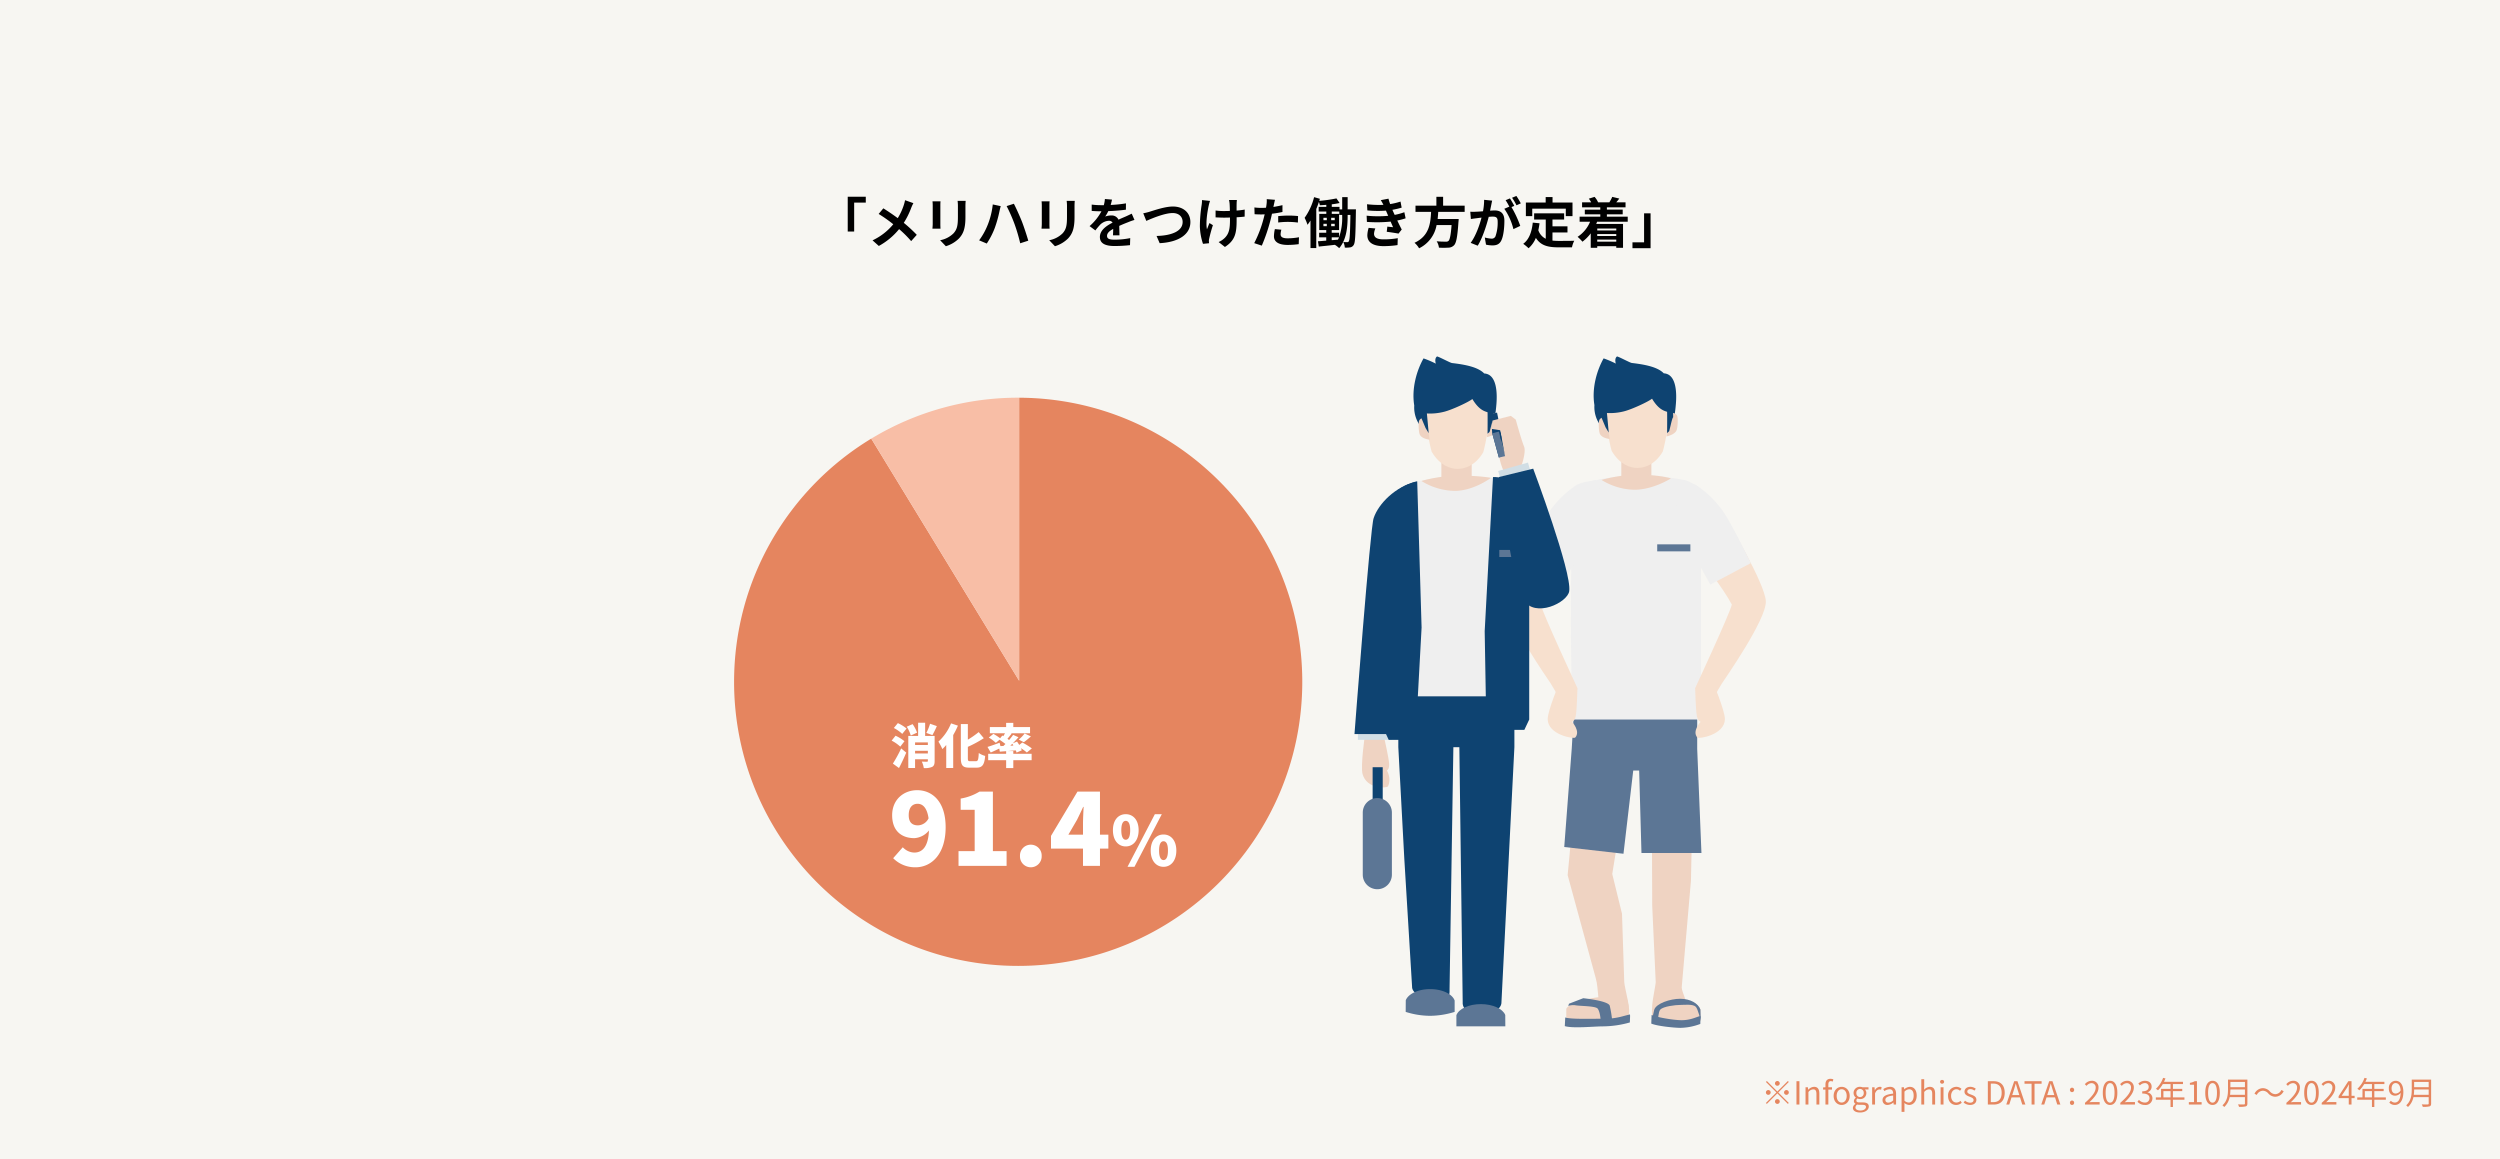 <svg xmlns="http://www.w3.org/2000/svg" viewBox="0 0 1100 510" width="1100" height="510"><defs><clipPath id="a"><path fill="none" d="M0 0h114v295.419H0z" data-name="長方形 322"/></clipPath></defs><path fill="#f7f6f2" d="M0 0h1100v510H0z" data-name="長方形 320"/><path d="M373 101.888h2.832V89.144h5.112v-2.592H373Zm25.224-13.8a17.556 17.556 0 0 1-.576 2.208 26.161 26.161 0 0 1-2.64 5.688 106.099 106.099 0 0 0-6.336-4.32l-2.064 2.472a62.238 62.238 0 0 1 6.432 4.536 26.187 26.187 0 0 1-9.12 7.08l2.76 2.472a30 30 0 0 0 8.928-7.416 47.892 47.892 0 0 1 5.3 5.28l2.472-2.76a62.133 62.133 0 0 0-5.712-5.28 34.227 34.227 0 0 0 3.24-6.528 18.971 18.971 0 0 1 .984-2.136Zm12.072.5a16.322 16.322 0 0 1 .1 1.824V98.5c0 .72-.1 1.656-.12 2.112h3.552a29.32 29.32 0 0 1-.072-2.088v-8.112c0-.768.024-1.3.072-1.824Zm11.04-.216a16.932 16.932 0 0 1 .144 2.4v4.56c0 3.744-.312 5.544-1.944 7.344a11.232 11.232 0 0 1-5.88 3.024l2.52 2.64a13.942 13.942 0 0 0 5.832-3.48c1.776-1.968 2.784-4.176 2.784-9.336v-4.752c0-.96.048-1.728.1-2.4Zm13.2 10.7a29.715 29.715 0 0 1-3.72 6.672l3.36 1.416a34.142 34.142 0 0 0 3.528-6.86 54.831 54.831 0 0 0 2.04-7.224c.1-.528.384-1.7.576-2.376l-3.5-.744a34.118 34.118 0 0 1-2.284 9.124Zm11.856-.5a75.622 75.622 0 0 1 2.5 8.472l3.548-1.144c-.672-2.38-1.944-6.2-2.784-8.38-.912-2.3-2.568-6-3.552-7.872l-3.188 1.032a69.055 69.055 0 0 1 3.476 7.9Zm11.9-9.984a16.322 16.322 0 0 1 .1 1.824V98.5c0 .72-.1 1.656-.12 2.112h3.552a29.32 29.32 0 0 1-.072-2.088v-8.112c0-.768.024-1.3.072-1.824Zm11.04-.216a16.93 16.93 0 0 1 .144 2.4v4.56c0 3.744-.312 5.544-1.944 7.344a11.232 11.232 0 0 1-5.876 3.024l2.52 2.64a13.942 13.942 0 0 0 5.832-3.48c1.776-1.968 2.784-4.176 2.784-9.336v-4.752c0-.96.048-1.728.1-2.4Zm23.236 15.172c-.024-1.08-.072-2.832-.1-4.152a66.65 66.65 0 0 1 3.864-1.608 25.2 25.2 0 0 1 2.832-1.008l-1.2-2.76c-.864.408-1.7.816-2.616 1.224-.984.432-1.992.84-3.216 1.416a3.238 3.238 0 0 0-3.168-1.848 7.438 7.438 0 0 0-2.688.48 14.518 14.518 0 0 0 1.368-2.4 77.431 77.431 0 0 0 7.752-.624l.024-2.784a54.883 54.883 0 0 1-6.72.7c.288-.96.456-1.776.576-2.352l-3.12-.264a13.227 13.227 0 0 1-.48 2.712h-1.152a30.493 30.493 0 0 1-4.176-.264V92.8c1.3.12 3.048.168 4.008.168h.288a23.232 23.232 0 0 1-5.228 6.52l2.544 1.9a30.439 30.439 0 0 1 2.208-2.616 5.882 5.882 0 0 1 3.72-1.632 1.857 1.857 0 0 1 1.656.816c-2.712 1.392-5.592 3.312-5.592 6.336 0 3.072 2.808 3.96 6.528 3.96a65.758 65.758 0 0 0 6.72-.384l.1-3.1a36.353 36.353 0 0 1-6.744.7c-2.328 0-3.456-.36-3.456-1.68 0-1.176.96-2.112 2.712-3.072-.024 1.032-.048 2.136-.1 2.832Zm10.464-9.7 1.344 3.356c2.472-1.1 8.088-3.456 11.592-3.456 2.856 0 4.392 1.7 4.392 3.936 0 4.128-5.04 6-11.472 6.144l1.368 3.176c8.376-.432 13.512-3.888 13.512-9.264 0-4.392-3.384-6.864-7.68-6.864-3.48 0-8.3 1.7-10.152 2.256a25.639 25.639 0 0 1-2.9.72Zm25.848-5.808a12.452 12.452 0 0 1-.144 2.064 62.155 62.155 0 0 0-.792 9.48 26.5 26.5 0 0 0 1.372 7.708l2.66-.264c-.024-.336-.048-.744-.072-.984a5.556 5.556 0 0 1 .168-1.152 59.639 59.639 0 0 1 1.608-5.808l-1.512-.936c-.384.864-.792 2.016-1.1 2.736-.624-2.952.216-7.92.792-10.56a18.373 18.373 0 0 1 .556-1.92Zm18.792 4.176a31.094 31.094 0 0 1-3.576.432c0-1.3 0-2.52.024-3.048a12.084 12.084 0 0 1 .12-1.608h-3.48a10.545 10.545 0 0 1 .264 1.632c.048.648.1 1.872.12 3.192-.912.024-1.824.048-2.688.048a24.961 24.961 0 0 1-3.6-.24v3.024c1.176.048 2.64.12 3.672.12.864 0 1.776-.024 2.664-.048v.864c0 4.008-.384 6.12-2.208 8.016a9.239 9.239 0 0 1-2.784 1.904l2.76 2.16c4.728-3.028 5.156-6.46 5.156-12.076V95.6a52.487 52.487 0 0 0 3.528-.288Zm14.736 5.688a34.919 34.919 0 0 1 4.584-.264 34.33 34.33 0 0 1 4.08.288l.072-2.856a41.263 41.263 0 0 0-4.176-.216c-1.536 0-3.24.12-4.56.24Zm1.872-7.632c-1.3.312-2.64.576-3.984.792l.192-.912c.12-.528.336-1.584.5-2.232l-3.624-.288a12.339 12.339 0 0 1-.1 2.4q-.072.576-.216 1.368c-.72.048-1.416.072-2.112.072a23.4 23.4 0 0 1-3-.192l.08 2.98c.84.048 1.728.1 2.88.1.48 0 1.008-.024 1.56-.048-.168.672-.336 1.344-.5 1.968a52.4 52.4 0 0 1-4.1 10.7l3.336 1.1a76.652 76.652 0 0 0 3.76-10.988c.264-.96.5-2.016.72-3.048a49.83 49.83 0 0 0 4.608-.768Zm-3.336 10.54a16.313 16.313 0 0 0-.408 3.168c0 2.4 2.04 3.792 6.048 3.792a38.032 38.032 0 0 0 4.848-.336l.12-3.048a27.554 27.554 0 0 1-4.944.48c-2.544 0-3.144-.768-3.144-1.8a8.223 8.223 0 0 1 .336-1.992Zm29.616-5.76a25.939 25.939 0 0 1-1.368 9.336v-1.992h-3.24v-1.152h3.24v-7.128h-3.216V93.08h3.312v1.488h1.272Zm-4.608 9.384h3.216c-.144.36-.288.7-.456 1.032l-2.76.216Zm-3.648-5.952h1.488v1.056h-1.488Zm0-2.64h1.488v1.06h-1.488Zm3.412 1.06v-1.06h1.56v1.06Zm0 2.64v-1.06h1.56v1.056Zm7.248-7.416v-5.376h-2.4v5.376h-1.18v-1.1h-3.408V89.9a32.389 32.389 0 0 0 3.456-.576L588.04 87.3a62.056 62.056 0 0 1-7.56 1.08c.1-.312.168-.624.264-.912l-2.544-.72a26.787 26.787 0 0 1-4.176 9.1 18.14 18.14 0 0 1 1.272 3.064 20.158 20.158 0 0 0 1.32-1.896v12.12h2.544V91.952a36.57 36.57 0 0 0 1.152-3.1 8.2 8.2 0 0 1 .432 1.464 66.06 66.06 0 0 0 2.832-.192v.888h-3.36v2.064h3.36v1.032h-3.1v7.132h3.072v1.152h-3.12v2.04h3.12v1.44c-1.368.12-2.616.216-3.648.288l.36 2.328c2.016-.216 4.536-.456 7.08-.768a10.992 10.992 0 0 1 1.9 1.464c3.288-3.768 3.72-9.6 3.72-14.136v-.48h1.224c-.144 8.112-.288 10.944-.7 11.568a.652.652 0 0 1-.7.408 16.846 16.846 0 0 1-1.728-.072 6.635 6.635 0 0 1 .66 2.472 11.622 11.622 0 0 0 2.352-.1 2.139 2.139 0 0 0 1.56-1.08c.7-1.008.792-4.488.96-14.472 0-.336.024-1.176.024-1.176Zm9.24 8.136a12.34 12.34 0 0 0-.576 3.24c0 3.288 2.736 4.8 7.176 4.8a42.091 42.091 0 0 0 6.112-.46l.1-3.048a34.579 34.579 0 0 1-6.288.528c-3.1 0-4.152-1.008-4.152-2.5a7.04 7.04 0 0 1 .576-2.3Zm15.7-6.888a25.438 25.438 0 0 1-4.248 1.176l-.552-1.2-.456-1.032a34.3 34.3 0 0 0 4.08-.96l-.5-2.664a28.8 28.8 0 0 1-4.56 1.1 20.318 20.318 0 0 1-.744-2.376l-3.384.648a21.373 21.373 0 0 1 1.152 2.04v.024a44.747 44.747 0 0 1-7.2-.264l.144 2.712a47.123 47.123 0 0 0 8.184.1l.576 1.344.408.936a48.238 48.238 0 0 1-9.488-.056l.12 2.736a59.711 59.711 0 0 0 10.436-.136l1.08 2.472c-.648-.072-1.584-.144-2.52-.264l-.264 2.28c1.584.192 3.864.552 5.184.792l1.416-1.8c-.7-1.3-1.368-2.688-1.968-3.96a27.658 27.658 0 0 0 3.672-.96Zm26.544-.144v-2.736h-9.48V86.58h-2.96v3.912h-9.192v2.736h6.864c-.264 5.132-.816 10.6-7.3 13.6a9.124 9.124 0 0 1 2.016 2.424 14.088 14.088 0 0 0 7.7-10.224h6.6c-.328 4.372-.76 6.46-1.38 6.988a1.54 1.54 0 0 1-1.152.312c-.7 0-2.376 0-4.032-.168a6.641 6.641 0 0 1 1 2.808 32.872 32.872 0 0 0 4.1 0 3.543 3.543 0 0 0 2.592-1.1c.96-1.056 1.464-3.744 1.9-10.272a11.676 11.676 0 0 0 .1-1.248h-9.264c.12-1.032.192-2.088.264-3.12Zm24.7-3.744a28.4 28.4 0 0 0-1.944-3.264l-1.9.792a23.946 23.946 0 0 1 1.944 3.312Zm-16.132-1.56a26.313 26.313 0 0 1-.5 5.04c-1.2.1-2.328.168-3.072.192a22.068 22.068 0 0 1-2.52 0l.264 3.216c.744-.12 1.968-.288 2.64-.36.456-.072 1.2-.168 2.04-.264-.84 3.24-2.472 7.992-4.776 11.112l3.1 1.248c2.184-3.5 3.912-9.1 4.848-12.7.672-.048 1.248-.1 1.632-.1 1.488 0 2.3.264 2.3 2.16a18.146 18.146 0 0 1-.96 6.5A1.747 1.747 0 0 1 656.24 105a13.868 13.868 0 0 1-2.928-.5l.528 3.144a13.456 13.456 0 0 0 2.832.336c1.824 0 3.12-.528 3.912-2.184 1.008-2.064 1.344-5.856 1.344-8.664 0-3.408-1.776-4.536-4.3-4.536-.48 0-1.2.048-1.992.1.168-.864.36-1.728.5-2.448.12-.6.264-1.344.408-1.968Zm13.272 2.664c-.48-.888-1.32-2.4-1.92-3.288l-1.9.792a26.533 26.533 0 0 1 1.632 2.832l-2.208.936a26.915 26.915 0 0 1 4.008 8.952l3.012-1.42a47.225 47.225 0 0 0-3.864-8.28Zm7.9 1.224h14.76V95.1h2.952v-6h-8.784v-2.4h-3.02v2.4h-8.712v6h2.808Zm8.9 10.464h6.6v-2.692h-6.6v-3h5.128v-2.712h-13.2v2.712h5.112v8.472a6.46 6.46 0 0 1-3.264-3.768c.216-.96.384-1.968.528-3.048l-2.976-.288c-.432 4.1-1.608 7.416-4.2 9.336a17.477 17.477 0 0 1 2.352 1.944 12.247 12.247 0 0 0 3.216-4.56c2.16 3.432 5.448 4.152 9.888 4.152h6a10.673 10.673 0 0 1 1.008-2.9c-1.608.076-5.564.076-6.864.076a24.8 24.8 0 0 1-2.736-.144Zm28.08-1.728v.864h-8.372v-.864Zm-8.388 5.78v-.888h8.376v.888Zm8.376-2.472h-8.376v-.864h8.376Zm5.04-6.288v-2.232h-9.168V94.3h6.96v-2.06h-6.96v-1.008h8.208v-2.208h-4.08c.408-.48.864-1.032 1.344-1.656l-3.12-.744a13.18 13.18 0 0 1-1.248 2.352l.168.048h-5.28l.12-.048a8.4 8.4 0 0 0-1.536-2.352l-2.52.792a10.19 10.19 0 0 1 1.032 1.608h-4v2.208h8.016v1.008h-6.816v2.06h6.816v1.032h-9.1v2.232h4.608a14.612 14.612 0 0 1-5.5 6.648 16.326 16.326 0 0 1 2.136 2.136 18.248 18.248 0 0 0 3.648-3.672v6.364h2.856v-.7h8.376v.7h2.976V98.528h-11.8c.144-.312.264-.624.384-.96Zm10.056-3.7h-2.856v12.748h-5.112v2.592h7.968Z" data-name="パス 2269"/><path fill="#e5865f" d="M783.09 476.69a1.058 1.058 0 0 0-1.05-1.05 1.058 1.058 0 0 0-1.05 1.05 1.058 1.058 0 0 0 1.05 1.05 1.058 1.058 0 0 0 1.05-1.05Zm-5.67-1.036-.406.406 4.62 4.62-4.634 4.634.406.406 4.634-4.634 4.62 4.62.406-.406-4.62-4.62 4.62-4.62-.406-.406-4.62 4.62Zm.63 3.976a1.058 1.058 0 0 0-1.05 1.05 1.058 1.058 0 0 0 1.05 1.05 1.058 1.058 0 0 0 1.05-1.05 1.058 1.058 0 0 0-1.05-1.05Zm7.98 2.1a1.058 1.058 0 0 0 1.05-1.05 1.058 1.058 0 0 0-1.05-1.05 1.058 1.058 0 0 0-1.05 1.05 1.058 1.058 0 0 0 1.05 1.05Zm-5.04 2.94a1.058 1.058 0 0 0 1.053 1.05 1.058 1.058 0 0 0 1.05-1.05 1.058 1.058 0 0 0-1.05-1.05 1.058 1.058 0 0 0-1.053 1.05Zm9.453 1.33h1.3v-10.262h-1.3Zm3.99 0h1.274v-5.516a2.891 2.891 0 0 1 2.086-1.162c1.008 0 1.442.6 1.442 2.03V486h1.274v-4.816c0-1.946-.728-2.982-2.324-2.982a3.646 3.646 0 0 0-2.548 1.288h-.042l-.112-1.09h-1.05Zm12.25-11.074a3.332 3.332 0 0 0-1.274-.252c-1.512 0-2.212.966-2.212 2.506v1.22l-1.036.07v.966h1.036V486h1.274v-6.566h1.61V478.4h-1.61v-1.2c0-.98.35-1.5 1.078-1.5a2.158 2.158 0 0 1 .854.2Zm3.651 11.256c1.862 0 3.528-1.456 3.528-3.976s-1.666-4-3.528-4-3.528 1.47-3.528 4 1.666 3.976 3.528 3.976Zm0-1.064c-1.316 0-2.2-1.162-2.2-2.912s.882-2.94 2.2-2.94 2.212 1.19 2.212 2.94-.896 2.912-2.212 2.912Zm8.092 4.382c2.352 0 3.836-1.218 3.836-2.632 0-1.246-.882-1.806-2.646-1.806h-1.484c-1.022 0-1.33-.336-1.33-.826a1.132 1.132 0 0 1 .49-.91 2.644 2.644 0 0 0 1.134.266 2.607 2.607 0 0 0 1.965-.716 2.607 2.607 0 0 0 .807-1.93 2.171 2.171 0 0 0-.616-1.568h1.554v-.978h-2.646a3.136 3.136 0 0 0-1.064-.2 2.708 2.708 0 0 0-2.014.742 2.708 2.708 0 0 0-.842 1.974 2.669 2.669 0 0 0 .994 2.044v.056a1.855 1.855 0 0 0-.854 1.414 1.375 1.375 0 0 0 .7 1.246v.056a2.152 2.152 0 0 0-1.134 1.722c0 1.318 1.288 2.046 3.15 2.046Zm0-6.776a1.666 1.666 0 0 1-1.2-.552 1.666 1.666 0 0 1-.421-1.254 1.625 1.625 0 0 1 .418-1.249 1.625 1.625 0 0 1 1.206-.529 1.623 1.623 0 0 1 1.2.534 1.623 1.623 0 0 1 .413 1.244 1.664 1.664 0 0 1-.416 1.25 1.664 1.664 0 0 1-1.194.556Zm.182 5.908c-1.386 0-2.212-.532-2.212-1.344a1.6 1.6 0 0 1 .784-1.288 4.276 4.276 0 0 0 .98.126h1.316c1.008 0 1.554.238 1.554.938 0 .8-.966 1.568-2.422 1.568Zm5.135-2.632h1.274v-4.886c.5-1.3 1.288-1.75 1.918-1.75a1.8 1.8 0 0 1 .742.126l.238-1.12a1.621 1.621 0 0 0-.812-.17 2.625 2.625 0 0 0-2.16 1.584h-.042l-.105-1.384h-1.053Zm6.8.182a4.073 4.073 0 0 0 2.527-1.092h.042l.112.91h1.05v-4.676c0-1.876-.784-3.122-2.632-3.122a5.718 5.718 0 0 0-3 1l.5.882a4.188 4.188 0 0 1 2.282-.812c1.246 0 1.568.938 1.568 1.918-3.234.364-4.676 1.19-4.676 2.842a2.061 2.061 0 0 0 .627 1.58 2.061 2.061 0 0 0 1.6.57Zm.364-1.022c-.756 0-1.344-.35-1.344-1.218 0-.98.868-1.61 3.43-1.918v2.128a3.107 3.107 0 0 1-2.079 1.008Zm5.782 4.046h1.274v-2.576l-.02-1.33a3.43 3.43 0 0 0 2.1.882c1.75 0 3.3-1.5 3.3-4.1 0-2.338-1.064-3.878-3.024-3.878a4.054 4.054 0 0 0-2.422 1.064h-.042l-.112-.868h-1.05Zm3.136-4.088a2.946 2.946 0 0 1-1.862-.8v-3.988a3.169 3.169 0 0 1 2.044-1.05c1.442 0 2 1.134 2 2.814.009 1.89-.915 3.024-2.175 3.024Zm5.551.882h1.274v-5.516a2.891 2.891 0 0 1 2.086-1.162c1.008 0 1.442.6 1.442 2.03V486h1.274v-4.816c0-1.946-.728-2.982-2.324-2.982a3.569 3.569 0 0 0-2.52 1.274l.042-1.568v-3.052h-1.274Zm8.5 0h1.267v-7.6h-1.274Zm.644-9.17a.833.833 0 0 0 .623-.23.833.833 0 0 0 .261-.6.809.809 0 0 0-.256-.611.809.809 0 0 0-.626-.215.809.809 0 0 0-.626.215.809.809 0 0 0-.256.611.833.833 0 0 0 .262.605.833.833 0 0 0 .62.225Zm6.2 9.352a3.625 3.625 0 0 0 2.45-.966l-.546-.854a2.68 2.68 0 0 1-1.792.756c-1.4 0-2.352-1.162-2.352-2.912s1.008-2.94 2.38-2.94a2.207 2.207 0 0 1 1.526.686l.657-.852a3.25 3.25 0 0 0-2.226-.9 3.7 3.7 0 0 0-2.707 1.2 3.7 3.7 0 0 0-.961 2.8c0 2.526 1.555 3.982 3.571 3.982Zm6.118 0c1.792 0 2.772-1.022 2.772-2.254 0-1.442-1.218-1.89-2.324-2.31-.854-.322-1.68-.588-1.68-1.316 0-.588.434-1.092 1.386-1.092a2.86 2.86 0 0 1 1.75.672l.616-.826a3.939 3.939 0 0 0-2.366-.856c-1.652 0-2.618.952-2.618 2.156 0 1.288 1.2 1.806 2.268 2.2.84.322 1.736.672 1.736 1.442 0 .658-.49 1.19-1.5 1.19a3.448 3.448 0 0 1-2.254-.9l-.63.84a4.585 4.585 0 0 0 2.849 1.054Zm7.812-.182h2.632c3.094 0 4.788-1.918 4.788-5.166s-1.694-5.1-4.844-5.1h-2.576Zm1.3-1.064v-8.148h1.162c2.422 0 3.612 1.442 3.612 4.046s-1.19 4.1-3.612 4.1Zm9.436-3.108.5-1.568c.364-1.162.7-2.268 1.022-3.472h.056c.336 1.19.658 2.31 1.036 3.472l.49 1.568Zm4.412 4.172h1.372l-3.486-10.262h-1.441L882.756 486h1.316l.994-3.136h3.752Zm4.1 0h1.3v-9.17h3.108v-1.092h-7.518v1.092h3.108Zm6.888-4.172.5-1.568c.364-1.162.7-2.268 1.022-3.472h.056c.336 1.19.658 2.31 1.036 3.472l.49 1.568Zm4.412 4.172h1.372l-3.486-10.262h-1.441L898.156 486h1.316l.994-3.136h3.752Zm6.5-5.46a.933.933 0 0 0 .666-.288.933.933 0 0 0 .258-.678.941.941 0 0 0-.25-.694.941.941 0 0 0-.674-.3.941.941 0 0 0-.674.3.941.941 0 0 0-.25.694.933.933 0 0 0 .257.677.933.933 0 0 0 .663.289Zm0 5.642a.925.925 0 0 0 .668-.282.925.925 0 0 0 .256-.68.949.949 0 0 0-.253-.691.949.949 0 0 0-.671-.3.949.949 0 0 0-.671.3.949.949 0 0 0-.253.691.925.925 0 0 0 .254.679.925.925 0 0 0 .666.287Zm5.694-.182h6.451v-1.106h-2.839c-.518 0-1.148.056-1.68.1 2.408-2.284 4.019-4.37 4.019-6.414a2.815 2.815 0 0 0-.8-2.2 2.815 2.815 0 0 0-2.185-.838 3.925 3.925 0 0 0-3.022 1.512l.742.728a2.874 2.874 0 0 1 2.128-1.19 1.8 1.8 0 0 1 1.423.57 1.8 1.8 0 0 1 .467 1.46c0 1.764-1.484 3.808-4.7 6.622Zm11.051.182c1.941 0 3.187-1.782 3.187-5.348s-1.246-5.292-3.187-5.292-3.211 1.722-3.211 5.292 1.246 5.348 3.211 5.348Zm0-1.022c-1.176 0-1.96-1.3-1.96-4.326 0-3 .784-4.256 1.96-4.256s1.946 1.26 1.946 4.256c-.005 3.024-.789 4.326-1.946 4.326Zm4.489.84h6.454v-1.106h-2.843c-.518 0-1.148.056-1.68.1 2.408-2.282 4.018-4.368 4.018-6.412a2.815 2.815 0 0 0-.8-2.2 2.815 2.815 0 0 0-2.185-.838 3.925 3.925 0 0 0-3.023 1.51l.742.728a2.874 2.874 0 0 1 2.128-1.19 1.8 1.8 0 0 1 1.423.57 1.8 1.8 0 0 1 .467 1.46c0 1.764-1.484 3.808-4.7 6.622Zm10.85.182a2.987 2.987 0 0 0 2.288-.74 2.987 2.987 0 0 0 1-2.186 2.639 2.639 0 0 0-2.185-2.6v-.056a2.558 2.558 0 0 0 1.834-2.478c0-1.652-1.26-2.576-2.982-2.576a4.109 4.109 0 0 0-2.87 1.232l.686.812a3.2 3.2 0 0 1 2.128-1.022 1.6 1.6 0 0 1 1.243.432 1.6 1.6 0 0 1 .5 1.217c0 1.106-.728 1.96-2.842 1.96v.98c2.366 0 3.192.826 3.192 2.058a1.89 1.89 0 0 1-.617 1.417 1.89 1.89 0 0 1-1.469.483 3.393 3.393 0 0 1-2.548-1.176l-.644.84a4.248 4.248 0 0 0 3.29 1.4Zm8.12-3.318v-2.772h3.136v2.772Zm9.254 0h-5.068v-2.772h4.1v-.98h-4.1v-2.128h4.424v-1.008h-8.344c.224-.476.448-.98.644-1.47l-1.05-.252a11.847 11.847 0 0 1-3.15 4.83 6.444 6.444 0 0 1 .9.658 12.935 12.935 0 0 0 2.131-2.758h3.4v2.128h-4.177v3.752h-2.3v1.008h6.468v3.206h1.05v-3.206h5.068Zm1.932 3.136h5.628v-1.064h-2.058v-9.2h-.98a6.5 6.5 0 0 1-2.128.728v.812h1.82v7.658h-2.282Zm10.43.182c1.946 0 3.192-1.778 3.192-5.348s-1.246-5.292-3.192-5.292-3.206 1.722-3.206 5.292 1.246 5.348 3.206 5.348Zm0-1.022c-1.176 0-1.96-1.3-1.96-4.326 0-3 .784-4.256 1.96-4.256s1.946 1.26 1.946 4.256c0 3.024-.784 4.326-1.946 4.326Zm7.7-3.444a17.577 17.577 0 0 0 .154-2.352h6.4v2.352Zm6.552-5.67v2.324h-6.4v-2.324Zm1.078-1.022h-8.526v4.284c0 2.226-.224 5.068-2.45 7.028a3.94 3.94 0 0 1 .77.756 7.9 7.9 0 0 0 2.408-4.354h6.72v2.8c0 .308-.112.406-.434.42s-1.442.014-2.618-.028a4.408 4.408 0 0 1 .448 1.078 11.257 11.257 0 0 0 2.954-.2c.518-.168.728-.532.728-1.26Zm12.306 7.546a4.181 4.181 0 0 0 3.654-2.45l-.994-.532a3.088 3.088 0 0 1-2.646 1.848 3.232 3.232 0 0 1-2.38-1.148 4.2 4.2 0 0 0-3.145-1.498 4.181 4.181 0 0 0-3.654 2.45l.994.532a3.088 3.088 0 0 1 2.646-1.848 3.209 3.209 0 0 1 2.38 1.148 4.244 4.244 0 0 0 3.145 1.5Zm4.858 3.43h6.454v-1.106h-2.842c-.518 0-1.148.056-1.68.1 2.408-2.282 4.018-4.368 4.018-6.412a2.815 2.815 0 0 0-.8-2.2 2.815 2.815 0 0 0-2.185-.838 3.925 3.925 0 0 0-3.024 1.512l.742.728a2.874 2.874 0 0 1 2.128-1.19 1.8 1.8 0 0 1 1.423.57 1.8 1.8 0 0 1 .467 1.46c0 1.764-1.484 3.808-4.7 6.622Zm11.046.182c1.946 0 3.192-1.778 3.192-5.348s-1.246-5.292-3.192-5.292-3.206 1.722-3.206 5.292 1.246 5.348 3.206 5.348Zm0-1.022c-1.176 0-1.96-1.3-1.96-4.326 0-3 .784-4.256 1.96-4.256s1.946 1.26 1.946 4.256c0 3.024-.784 4.326-1.946 4.326Zm4.494.84h6.454v-1.106h-2.842c-.518 0-1.148.056-1.68.1 2.408-2.282 4.018-4.368 4.018-6.412a2.815 2.815 0 0 0-.8-2.2 2.815 2.815 0 0 0-2.185-.838 3.925 3.925 0 0 0-3.024 1.512l.742.728a2.874 2.874 0 0 1 2.128-1.19 1.8 1.8 0 0 1 1.423.57 1.8 1.8 0 0 1 .467 1.46c0 1.764-1.484 3.808-4.7 6.622Zm8.764-3.85 2.338-3.5c.294-.5.574-1.008.826-1.512h.056c-.028.532-.084 1.358-.084 1.862v3.15Zm5.712 0h-1.358v-6.412h-1.414l-4.27 6.594v.84h4.466V486h1.218v-2.828h1.358Zm4.494.714v-2.772h3.136v2.772Zm9.254 0h-5.068v-2.772h4.1v-.98h-4.1v-2.128h4.424v-1.008h-8.344c.224-.476.448-.98.644-1.47l-1.05-.252a11.847 11.847 0 0 1-3.15 4.83 6.443 6.443 0 0 1 .9.658 12.935 12.935 0 0 0 2.128-2.758h3.4v2.128h-4.172v3.752h-2.3v1.008h6.468v3.206h1.05v-3.206h5.068Zm4.354-1.708c-1.218 0-1.834-.9-1.834-2.282s.756-2.324 1.736-2.324c1.316 0 2.1 1.12 2.24 3.234a2.712 2.712 0 0 1-2.142 1.372Zm-2.842 3.976a3.265 3.265 0 0 0 2.464 1.05c1.932 0 3.724-1.6 3.724-5.754 0-3.262-1.47-4.886-3.444-4.886a3.081 3.081 0 0 0-2.18 1.04 3.081 3.081 0 0 0-.76 2.292c0 2.128 1.12 3.234 2.828 3.234a3.164 3.164 0 0 0 2.366-1.274c-.1 3.192-1.246 4.284-2.576 4.284a2.316 2.316 0 0 1-1.722-.784Zm10.78-3.416a17.579 17.579 0 0 0 .154-2.352h6.4v2.352Zm6.552-5.67v2.324h-6.4v-2.324Zm1.078-1.022h-8.526v4.284c0 2.226-.224 5.068-2.45 7.028a3.939 3.939 0 0 1 .77.756 7.9 7.9 0 0 0 2.408-4.354h6.72v2.8c0 .308-.112.406-.434.42s-1.442.014-2.618-.028a4.409 4.409 0 0 1 .448 1.078 11.257 11.257 0 0 0 2.954-.2c.518-.168.728-.532.728-1.26Z" data-name="パス 2270"/><g data-name="グループ 224"><g data-name="グループ 215"><g clip-path="url(#a)" data-name="グループ 214" transform="translate(662.971 156.839)"><path fill="#efd3c2" d="M78.638 145.371h-47v25.123l-4.024 49.142-.825 8.577 12.371 45.359c1.32 4.289.823 13.719 2.859 13.745l11.216 2.2c2.036-.024-1.519-12.028-1.539-14.295l-.99-30.019-4.288-17.484 9.235-57.217h2.611l5.631 43.361.11 27.93c0 .13 1.543 33.408 1.539 33.538-.05 1.948-2.959 13.712-.88 13.855l14.075-2.529c2.035-.024-1.74-6.751-1.76-9.017l4.069-46.954 1.235-60.184v-25.125Z" data-name="パス 2271"/><path fill="#efd3c2" d="M53.663 286.757c-.873-10-5.4-4.973-10.679-4.973-5.208 0-15.728 2.524-16.8 5.312v5.718c3.451 1.11 13.179.6 16.8.625a37 37 0 0 0 10.683-1.709v-4.963Z" data-name="パス 2272"/><path fill="#efd3c2" d="M63.888 287.465c1.01-2.766 5.4-4.847 10.679-4.847 5.208 0 9.569 2.033 10.645 4.751l.034 4.942h-21.36v-4.839Z" data-name="パス 2273"/><path fill="#5c7695" d="M83.798 172.699v-25.123l-5.165-.006H30.081l-1.484 24.947-3.3 43.325 26.061 2.969 4.294-36.617h2.611l1.012 36.287h26.391Z" data-name="パス 2274"/><path fill="#efd3c2" d="M57.026 45.263h6.618v13.2h-6.616Zm-6.617 0h6.617v13.2h-6.617Z" data-name="パス 2275"/><path fill="#0e4371" d="M42.861 32.191a13.6 13.6 0 0 1-4.288-10.774c-1.262-7.7 1.219-15.539 4.045-20.569a42.236 42.236 0 0 1 5.364 2.291c-.293-1-.412-2.456.535-3.138.8.085 5.716 2.78 6.53 2.872 5.6.659 11.31 1.7 14.047 4.55 5.948.348 5.606 9.761 5.346 13.2-.568 7.489-1.718 8.942-1.718 8.942Z" data-name="パス 2276"/><path fill="#f7e0ce" d="M57.458 10.065c-7.913 0-14.329 7.217-14.329 16.117 0 0 1.982 12 3.038 15.385 3.673 6.209 8.364 7.489 11.29 7.489 2.677 0 7.531-1.006 11.2-7.216 1.057-3.389 3.126-15.658 3.126-15.658 0-8.9-6.416-16.117-14.331-16.117" data-name="パス 2277"/><path fill="#efd3c2" d="M43.915 27.029a2.414 2.414 0 0 0-3.089.756c-.618 1.03-.309 5.295.174 6.313.914 1.911 4.294 2.222 4.294 2.222Z" data-name="パス 2278"/><path fill="#efd3c2" d="M71.623 25.122a2.538 2.538 0 0 1 3.251.795c.652 1.085.328 5.571-.182 6.642-.963 2.011-4.416 2.638-4.416 2.638Z" data-name="パス 2279"/><path fill="#0e4371" d="m41.625 26.77 1.88 4.457 1.367 2.274-.79-8.612a24.809 24.809 0 0 0 7.457-.728c3.5-.863 10.744-4.252 12.385-5.579 2.828 4.684 5.139 5.278 6.631 5.773.065 1.594 0 9.364 0 9.364l.88-.8c.553-1.72 1.286-5.9 1.789-6.15-.066-1.552.65-20.284-15.279-19.948s-15.434 6.708-15.746 8.832-.574 11.119-.574 11.119" data-name="パス 2280"/><path fill="#efefef" d="M57.006 159.751V52.633a92.788 92.788 0 0 1 9.577 0c1.577.068 6.272.884 8.09 1.086l3.249.613c6.255 1.2 7.58 7.338 7.58 7.338v98.086Zm-28.244 0s-.387-26.234-.495-34.992c-.205-16.681.495-66.706.495-66.706a80.535 80.535 0 0 1 10.348-3.711c.088-.023.228.065.287.1a47.959 47.959 0 0 1 2.54-.611 82.846 82.846 0 0 1 15.069-1.2v107.12Z" data-name="パス 2281"/><path fill="#efd3c2" d="M41.68 54.32a28.334 28.334 0 0 0 14.783 4.338c8.226-.126 15.79-5.009 15.79-5.009s-5.829-1.843-16.694-1.593A65.962 65.962 0 0 0 41.68 54.32" data-name="パス 2282"/><path fill="#5c7695" d="M54.219 289.52c-2.743.559-5.718 1.868-10.993 1.868-5.208 0-15.18.329-17.487-.549l-.2 3.809c3.451 1.11 13.265.092 16.891.115a44.4 44.4 0 0 0 11.73-1.725l.11-2.859Z" data-name="パス 2283"/><path fill="#5c7695" d="M85.205 290.174c-2.067.559-4.31 1.868-8.286 1.868-3.926 0-11.443-1.43-13.182-2.308l-.148 3.809c2.6 1.11 10 1.852 12.732 1.874a25.926 25.926 0 0 0 8.842-1.725l.083-2.859Z" data-name="パス 2284"/><path fill="#5c7695" d="M64.885 287.465c.854-2.766 6.989-4.847 11.447-4.847 4.4 0 7.971 2.033 8.881 4.751l.144 4.942s-1.22-5.256-2.22-6.206c-1.331-1.264-5.139-.77-6.859-.77-1.975 0-7.4.6-8.758 2.089-.813.889-.99 4.728-.99 4.728l-2.529-.77.88-3.911Z" data-name="パス 2285"/><path fill="#f7e0ce" d="M17.162 71.79S.448 99.722.008 107.639s18.149 34.4 19.353 36.287c1.539 2.419 2.419 4.178 2.419 4.178l9.327-2.158s-15.266-32.81-16.145-36.769c3.519-6.817 13.855-20.013 13.855-20.013Z" data-name="パス 2286"/><path fill="#efefef" d="M41.425 54.236s-8.1.623-10.958 2.492a45.549 45.549 0 0 0-11.106 10.666C15.402 72.672 6.605 90.926 6.605 90.926l17.814 9.457 8.467-15.175 7.917-25.071Z" data-name="パス 2287"/><path fill="#f7e0ce" d="M31.108 145.948s-.247 9.822-.762 12.257-1.655 2.525-1.655 2.525 3.906 4.165 1.447 6.948c-.634.719-12.065-1.171-12.125-8.112-.034-3.742 5.518-16.917 5.518-16.917Z" data-name="パス 2288"/><path fill="#f7e0ce" d="M96.838 71.79s16.714 27.93 17.154 35.847-18.149 34.4-19.353 36.287c-1.54 2.419-2.419 4.178-2.419 4.178l-9.327-2.158s15.266-32.81 16.145-36.769c-3.519-6.817-13.855-20.013-13.855-20.013Z" data-name="パス 2289"/><path fill="#efefef" d="M72.575 54.236s8.1.623 10.958 2.492a45.549 45.549 0 0 1 11.106 10.666c3.959 5.278 12.755 23.532 12.755 23.532l-17.814 9.457-8.467-15.175-7.917-25.071Z" data-name="パス 2290"/><path fill="#f7e0ce" d="M90.47 142.649s5.551 13.175 5.518 16.917c-.06 6.942-11.492 8.831-12.125 8.112-2.459-2.783 1.447-6.948 1.447-6.948s-1.14-.09-1.655-2.525-.762-12.257-.762-12.257Z" data-name="パス 2291"/><path fill="#5c7695" d="M66.204 82.67h14.589v3.089H66.204z" data-name="長方形 321"/><path fill="#5c7695" d="m27.058 285.781.33-.99 6.268-2.419s11 1.1 11.656 3.3a49.624 49.624 0 0 1 1.1 6.818l-5.058.33s-.1-4.146-1.32-5.828c-.915-1.266-7.807-1.1-10.006-1.539a6.741 6.741 0 0 0-2.969.33" data-name="パス 2292"/></g></g><g data-name="グループ 216"><path fill="#efd3c2" d="M640.878 215.786v-13.309h6.672v13.309Zm-6.672 0v-13.309h6.672v13.309Z" data-name="パス 2293"/><path fill="#0e4371" d="M662.661 303.421h-47.4v25.33l2.643 49.257 3.417 56.242c-.02 2.285 3.1 4.157 5.151 4.18h9.333c2.053-.024 2.021-.941 2-3.227l1.678-106.445h2.633l1.471 112.294a3.956 3.956 0 0 0 3.677 4.18h8.809c2.051-.024 4.579-1.9 4.56-4.18l5.7-112.3v-25.333Z" data-name="パス 2294"/><path fill="#5c7695" d="M640.04 440.222c-1.018-2.86-5.449-5.015-10.768-5.015-5.251 0-9.648 2.1-10.733 4.915l-.034 5.114a35.868 35.868 0 0 0 10.767 1.723 37.306 37.306 0 0 0 10.771-1.723v-5Z" data-name="パス 2295"/><path fill="#5c7695" d="M640.811 446.695c1.018-2.788 5.45-4.886 10.768-4.886 5.251 0 9.648 2.049 10.733 4.79l.034 4.983h-21.535v-4.879Z" data-name="パス 2296"/><path fill="#5c7695" d="M612.949 301.07h56.883v5.283h-56.883z" data-name="長方形 323"/><path fill="#0e4371" d="M626.596 189.296a13.716 13.716 0 0 1-4.326-10.864c-1.273-7.763 1.229-15.669 4.079-20.74a42.547 42.547 0 0 1 5.409 2.31c-.3-1-.419-2.476.54-3.165.809.085 5.763 2.8 6.584 2.9 5.646.665 11.4 1.712 14.164 4.588 6 .351 5.653 9.842 5.391 13.308-.573 7.551-1.733 9.016-1.733 9.016Z" data-name="パス 2297"/><path fill="#f7e0ce" d="M641.318 166.989c-7.979 0-14.448 7.277-14.448 16.251 0 0 2 12.1 3.064 15.513 3.7 6.26 8.433 7.551 11.384 7.551 2.7 0 7.594-1.014 11.3-7.276 1.066-3.417 3.152-15.788 3.152-15.788-.012-8.981-6.472-16.251-14.452-16.251Z" data-name="パス 2298"/><path fill="#efd3c2" d="M627.66 184.099a2.433 2.433 0 0 0-3.117.762c-.623 1.039-.315 5.339.175 6.365.922 1.927 4.329 2.24 4.329 2.24Z" data-name="パス 2299"/><path fill="#efd3c2" d="M655.596 182.168a2.559 2.559 0 0 1 3.278.8c.657 1.094.331 5.618-.184 6.7-.971 2.028-4.453 2.66-4.453 2.66Z" data-name="パス 2300"/><path fill="#0e4371" d="m625.352 183.829 1.9 4.49 1.379 2.292-.8-8.684a25.025 25.025 0 0 0 7.519-.734c3.531-.87 10.834-4.288 12.488-5.626 2.852 4.723 5.182 5.322 6.686 5.821.065 1.607 0 9.442 0 9.442l.888-.8c.557-1.735 1.3-5.948 1.8-6.2-.067-1.565.655-20.448-15.406-20.114s-15.563 6.764-15.877 8.906-.577 11.207-.577 11.207Z" data-name="パス 2301"/><path fill="#efd3c2" d="M608.902 323.958s2.219 9.655 2.326 12.162-.984 2.881-.984 2.881 2.166 3.653.461 6.988c-.439.861-9.385 1.314-11.182-5.451-.97-3.646 1.152-17.905 1.152-17.905Z" data-name="パス 2302"/><path fill="#d1dee5" d="M597.468 321.773h14.937v3.758h-14.937z" data-name="長方形 324"/><path fill="#0e4371" d="m658.701 181.535-2.684.713.554 8.387 2.936 10.711 2.61-1.1-.519-4.049Z" data-name="パス 2303"/><path fill="#efd3c2" d="m656.021 188.678.714-3.652 8.021-2.045 2.18 1.661s2.469 9.006 3.634 11.766-1.624 9.917-1.624 9.917l-7.239 1.122s-3.2-6.651-1.743-10.3a13.318 13.318 0 0 0 .145-7.843Z" data-name="パス 2304"/><path fill="#d1dee5" d="m659.186 207.23 13.125-3.693 1.576 5.6-13.125 3.694z" data-name="長方形 325"/><path fill="#5c7695" d="m656.572 190.633 2.936-.739 2.725 10.806-2.725.646Z" data-name="パス 2305"/><path fill="#0e4371" d="m660.556 191.616 1.566 8.627-2.18-8.627Z" data-name="パス 2306"/><path fill="#0e4371" d="M603.957 337.578h4.438v16.785h-4.438z" data-name="長方形 326"/><path fill="#5c7695" d="M606.025 351.148a6.407 6.407 0 0 1 6.407 6.408v27.295a6.408 6.408 0 0 1-6.407 6.408 6.408 6.408 0 0 1-6.408-6.408v-27.295a6.407 6.407 0 0 1 6.409-6.408Z" data-name="パス 2307"/><path fill="#efefef" d="M640.862 306.353v-96.454a73.925 73.925 0 0 1 8.333 0c1.372.064 5.25.16 6.832.352l.064-.067c5.442 1.137 9.565 8.3 9.565 8.3v87.869Zm-24.8 0v-91.302a67.264 67.264 0 0 1 9.085-3.524c.077-.021.2.061.252.1a42.34 42.34 0 0 1 2.229-.581 67.359 67.359 0 0 1 13.234-1.147v96.454Z" data-name="パス 2308"/><path fill="rgba(0,0,0,0)" d="M666.153 306.853h-50.591v-92.115l.281-.137a68.4 68.4 0 0 1 9.163-3.554h.008a.6.6 0 0 1 .16-.021.727.727 0 0 1 .288.064c.713-.2 1.338-.365 2.054-.529a65.657 65.657 0 0 1 12.777-1.165h.549c.2-.015 1.565-.109 3.882-.109 1.441 0 2.952.037 4.49.109.335.016.826.033 1.394.054 1.683.061 3.948.143 5.226.273l.086-.088.27.056c2.365.494 4.752 2.087 7.1 4.734a25.741 25.741 0 0 1 2.8 3.8l.067.116Zm-24.8-1h23.8V218.62c-.537-.884-4.233-6.722-8.9-7.886l-.041.043-.25-.03c-1.17-.142-3.71-.234-5.39-.294-.571-.021-1.064-.038-1.4-.054a93.54 93.54 0 0 0-4.447-.109c-1.611 0-2.77.047-3.367.079Zm-24.8 0h23.809v-95.457h-.065a64.634 64.634 0 0 0-12.557 1.136c-.763.176-1.422.348-2.2.574l-.231.067-.171-.121a67.351 67.351 0 0 0-8.576 3.315Z" data-name="パス 2309"/><path fill="#0e4371" d="M608.877 225.947c-.578 2.615 0 8.857 0 17.816v77.1l2.15 4.668h11.774l2.7-49.4-1.932-64.375s-12.622 2.131-14.692 14.191Z" data-name="パス 2310"/><path fill="#0e4371" d="M622.801 212.069c-8.819 2.031-16.3 9.586-18.388 15.887-1.447 3.309-8.442 95.042-8.442 95.042h17.59Z" data-name="パス 2311"/><path fill="#0e4371" d="M658.1 209.909c9.779.8 12.6 2.289 14.756 11.774.578 2.552 0 10.919 0 19.663v75.249l-2.15 4.556h-16.7l-.745-43.42 3.655-67.819c.364-.003.834-.003 1.184-.003Z" data-name="パス 2312"/><path fill="#5c7695" d="M659.686 241.97h10.146v3.115h-10.146z" data-name="長方形 327"/><path fill="#efd3c2" d="M625.404 211.617a28.568 28.568 0 0 0 14.906 4.374c8.294-.127 15.714-5.734 15.714-5.734s-5.671-1.175-16.626-.923a66.509 66.509 0 0 0-13.994 2.283Z" data-name="パス 2313"/><path fill="#0e4371" d="m659.51 209.893 15.095-3.679s17.084 45.568 15.853 53.9c-.743 5.031-14.971 11.961-20.158 3.865s-10.79-54.086-10.79-54.086Z" data-name="パス 2314"/></g><g data-name="グループ 217"><path fill="#e5855f" d="M448.003 424.997a125.947 125.947 0 0 1-25.217-2.545 124.376 124.376 0 0 1-23.439-7.279 124.983 124.983 0 0 1-21.234-11.525 126.008 126.008 0 0 1-18.5-15.264 125.948 125.948 0 0 1-15.265-18.5 125.007 125.007 0 0 1-11.525-21.233 124.3 124.3 0 0 1-7.282-23.464A125.809 125.809 0 0 1 323 299.995a125.345 125.345 0 0 1 4.344-32.782 124.331 124.331 0 0 1 12.268-29.523 125.6 125.6 0 0 1 19.052-25.121 125.637 125.637 0 0 1 24.694-19.578l65.076 106.526V174.998a125.864 125.864 0 0 1 25.116 2.612 124.364 124.364 0 0 1 23.389 7.33 125 125 0 0 1 21.16 11.546 125.925 125.925 0 0 1 18.433 15.264 125.809 125.809 0 0 1 15.206 18.482 125.013 125.013 0 0 1 11.48 21.2 124.431 124.431 0 0 1 7.253 23.42 125.945 125.945 0 0 1 2.531 25.141 126.011 126.011 0 0 1-2.545 25.216 124.285 124.285 0 0 1-7.278 23.441 124.913 124.913 0 0 1-11.524 21.233 125.869 125.869 0 0 1-15.264 18.5 126.068 126.068 0 0 1-18.5 15.263 124.943 124.943 0 0 1-21.233 11.526 124.3 124.3 0 0 1-23.462 7.284 125.919 125.919 0 0 1-25.191 2.541Z" data-name="パス 2315"/><path fill="#f8bea6" d="m448.403 299.523-65.056-106.518a124.835 124.835 0 0 1 65.056-18.023V299.52Z" data-name="パス 2316"/><path fill="rgba(0,0,0,0)" d="m448.54 299.999-.11-.384-.086-.016-.241.32-.8-.6.334-.1-64.977-106.38.427-.26a125.413 125.413 0 0 1 65.316-18.097h.5V298.85l.323-.1-.269.712.215.351Zm-64.504-106.826 63.867 104.569v-122.26a124.409 124.409 0 0 0-63.867 17.691Z" data-name="パス 2317"/><path fill="#fff" d="M409.225 318.447a22.468 22.468 0 0 1-1.638 4.035l2.667.966a36.982 36.982 0 0 0 1.953-3.966Zm-13.671 19.488a90.632 90.632 0 0 0 3.192-6.783l-2.226-1.848a63.037 63.037 0 0 1-3.654 6.678Zm2.415-11.8a17.615 17.615 0 0 0-3.932-2.417l-1.717 2.164a16.284 16.284 0 0 1 3.8 2.646Zm-4.683-5.819a16.526 16.526 0 0 1 3.7 2.6l1.911-2.352a16.922 16.922 0 0 0-3.843-2.394Zm10.227 2.037a15.016 15.016 0 0 0-1.976-3.738l-2.581 1.134a14.32 14.32 0 0 1 1.781 3.885Zm-.882 9.177v-1.176h5.628v1.176Zm5.628-4.872v1.155h-5.628v-1.155Zm2.978-2.835h-4.175v-5.817h-3.087v5.817h-4.326v14.112h2.982v-3.864h5.628v.711c0 .273-.1.357-.42.378-.315 0-1.428 0-2.247-.063a10.95 10.95 0 0 1 .882 2.856 8.087 8.087 0 0 0 3.633-.5c.882-.463 1.13-1.24 1.13-2.626Zm7.228-5.541a22.115 22.115 0 0 1-5.565 8.04 22.535 22.535 0 0 1 1.743 3.276 20.354 20.354 0 0 0 1.7-1.806v10.143h3.066v-14.511a34.649 34.649 0 0 0 2.079-4.137Zm8.442 16.65c-.945 0-1.05-.168-1.05-1.47v-4.851a52.4 52.4 0 0 0 7.014-3.8l-2.247-2.689a39.266 39.266 0 0 1-4.767 3.339v-6.867h-3.087v14.847c0 3.339.819 4.326 3.717 4.326h3.213c2.646 0 3.444-1.428 3.78-5.166a8.968 8.968 0 0 1-2.814-1.281c-.168 2.919-.336 3.612-1.281 3.612Zm17.619-6.825c.294-.273.588-.567.882-.84a6.98 6.98 0 0 1 .483.777Zm1.323 2.375h-2.688c1.218-.105 2.5-.21 3.78-.315a9.19 9.19 0 0 1 .336.987l2.289-1.008a7.708 7.708 0 0 0-.357-.945 18.278 18.278 0 0 1 2.6 1.911l2.2-1.806a28.232 28.232 0 0 0-4.2-2.6l-1.356 1.065c-.294-.525-.651-1.029-.966-1.491l-1.869.777a58.804 58.804 0 0 0 2.52-2.667l-2.352-1.05a28.709 28.709 0 0 1-1.785 2.268c-.231-.168-.462-.357-.735-.525a88.075 88.075 0 0 0 1.869-2.31l-.357-.126h8.442v-2.751h-7.371v-1.848h-3.15v1.848h-7.162v2.751h6.657c-.231.42-.462.84-.735 1.26l-.441-.273-.966 1.2a21.148 21.148 0 0 0-2.961-1.932l-2.016 1.617a17.632 17.632 0 0 1 3.087 2.331l1.639-1.368c.819.546 1.806 1.26 2.583 1.869-.315.315-.609.609-.9.882l-1.3.042-.357-1.47c-1.953.714-3.99 1.449-5.334 1.848l1.428 2.457a101.9 101.9 0 0 0 3.759-1.743l.231 1.365 2.793-.21v1.16h-7.9v2.814h7.9v3.46h3.15v-3.465h8.064v-2.809h-8.069Zm4.641-3.906a34.694 34.694 0 0 0 3.108-2.562l-2.751-1.283a17.307 17.307 0 0 1-2.583 2.688Z" data-name="パス 2318"/><path fill="#fff" d="M399.837 358.707c0-3.645 1.8-5.04 3.915-5.04 2.025 0 4.1 1.44 4.815 6.39a5.367 5.367 0 0 1-4.635 3.1c-2.295.005-4.095-1.075-4.095-4.45Zm2.97 22.905c6.885 0 13.275-5.58 13.275-17.64 0-11.61-6.165-16.29-12.51-16.29-5.985 0-11.025 4.14-11.025 11.025 0 6.93 4.185 10.08 9.81 10.08a9.041 9.041 0 0 0 6.39-3.375c-.315 7.29-3.015 9.72-6.48 9.72a7.209 7.209 0 0 1-5.04-2.34l-4.23 4.815a13.5 13.5 0 0 0 9.81 4Zm18.945-.63h21.15v-6.48h-6.03v-26.19h-5.9a23.42 23.42 0 0 1-8.28 3.06v4.95h6.165v18.18h-7.11Zm31.815.63a4.8 4.8 0 0 0 3.447-1.487 4.8 4.8 0 0 0 1.323-3.513 4.759 4.759 0 0 0-1.328-3.493 4.759 4.759 0 0 0-3.442-1.457 4.732 4.732 0 0 0-3.45 1.448 4.732 4.732 0 0 0-1.32 3.5 4.77 4.77 0 0 0 1.313 3.525 4.77 4.77 0 0 0 3.457 1.477Zm16.515-14.355 3.825-6.575c.945-1.935 1.845-3.78 2.7-5.67h.18c-.09 2.115-.27 5.355-.27 7.47v4.77Zm6.435 13.725h7.47v-7.605h3.69v-6.12h-3.69v-18.945h-9.9l-11.65 19.485v5.58h14.08Zm18.81-8.55c3.27 0 5.67-2.67 5.67-7.14s-2.4-7.05-5.67-7.05-5.64 2.58-5.64 7.05 2.37 7.14 5.64 7.14Zm0-2.94c-1.05 0-1.95-1.08-1.95-4.2s.9-4.11 1.95-4.11 1.95.99 1.95 4.11-.9 4.2-1.95 4.2Zm.78 11.91h3.06l12.03-23.16h-3.06Zm15.84 0c3.24 0 5.64-2.67 5.64-7.14s-2.4-7.08-5.64-7.08-5.64 2.61-5.64 7.08 2.4 7.14 5.64 7.14Zm0-2.97c-1.05 0-1.95-1.05-1.95-4.17 0-3.15.9-4.11 1.95-4.11s1.95.96 1.95 4.11c0 3.12-.9 4.17-1.95 4.17Z" data-name="パス 2319"/></g></g></svg>
